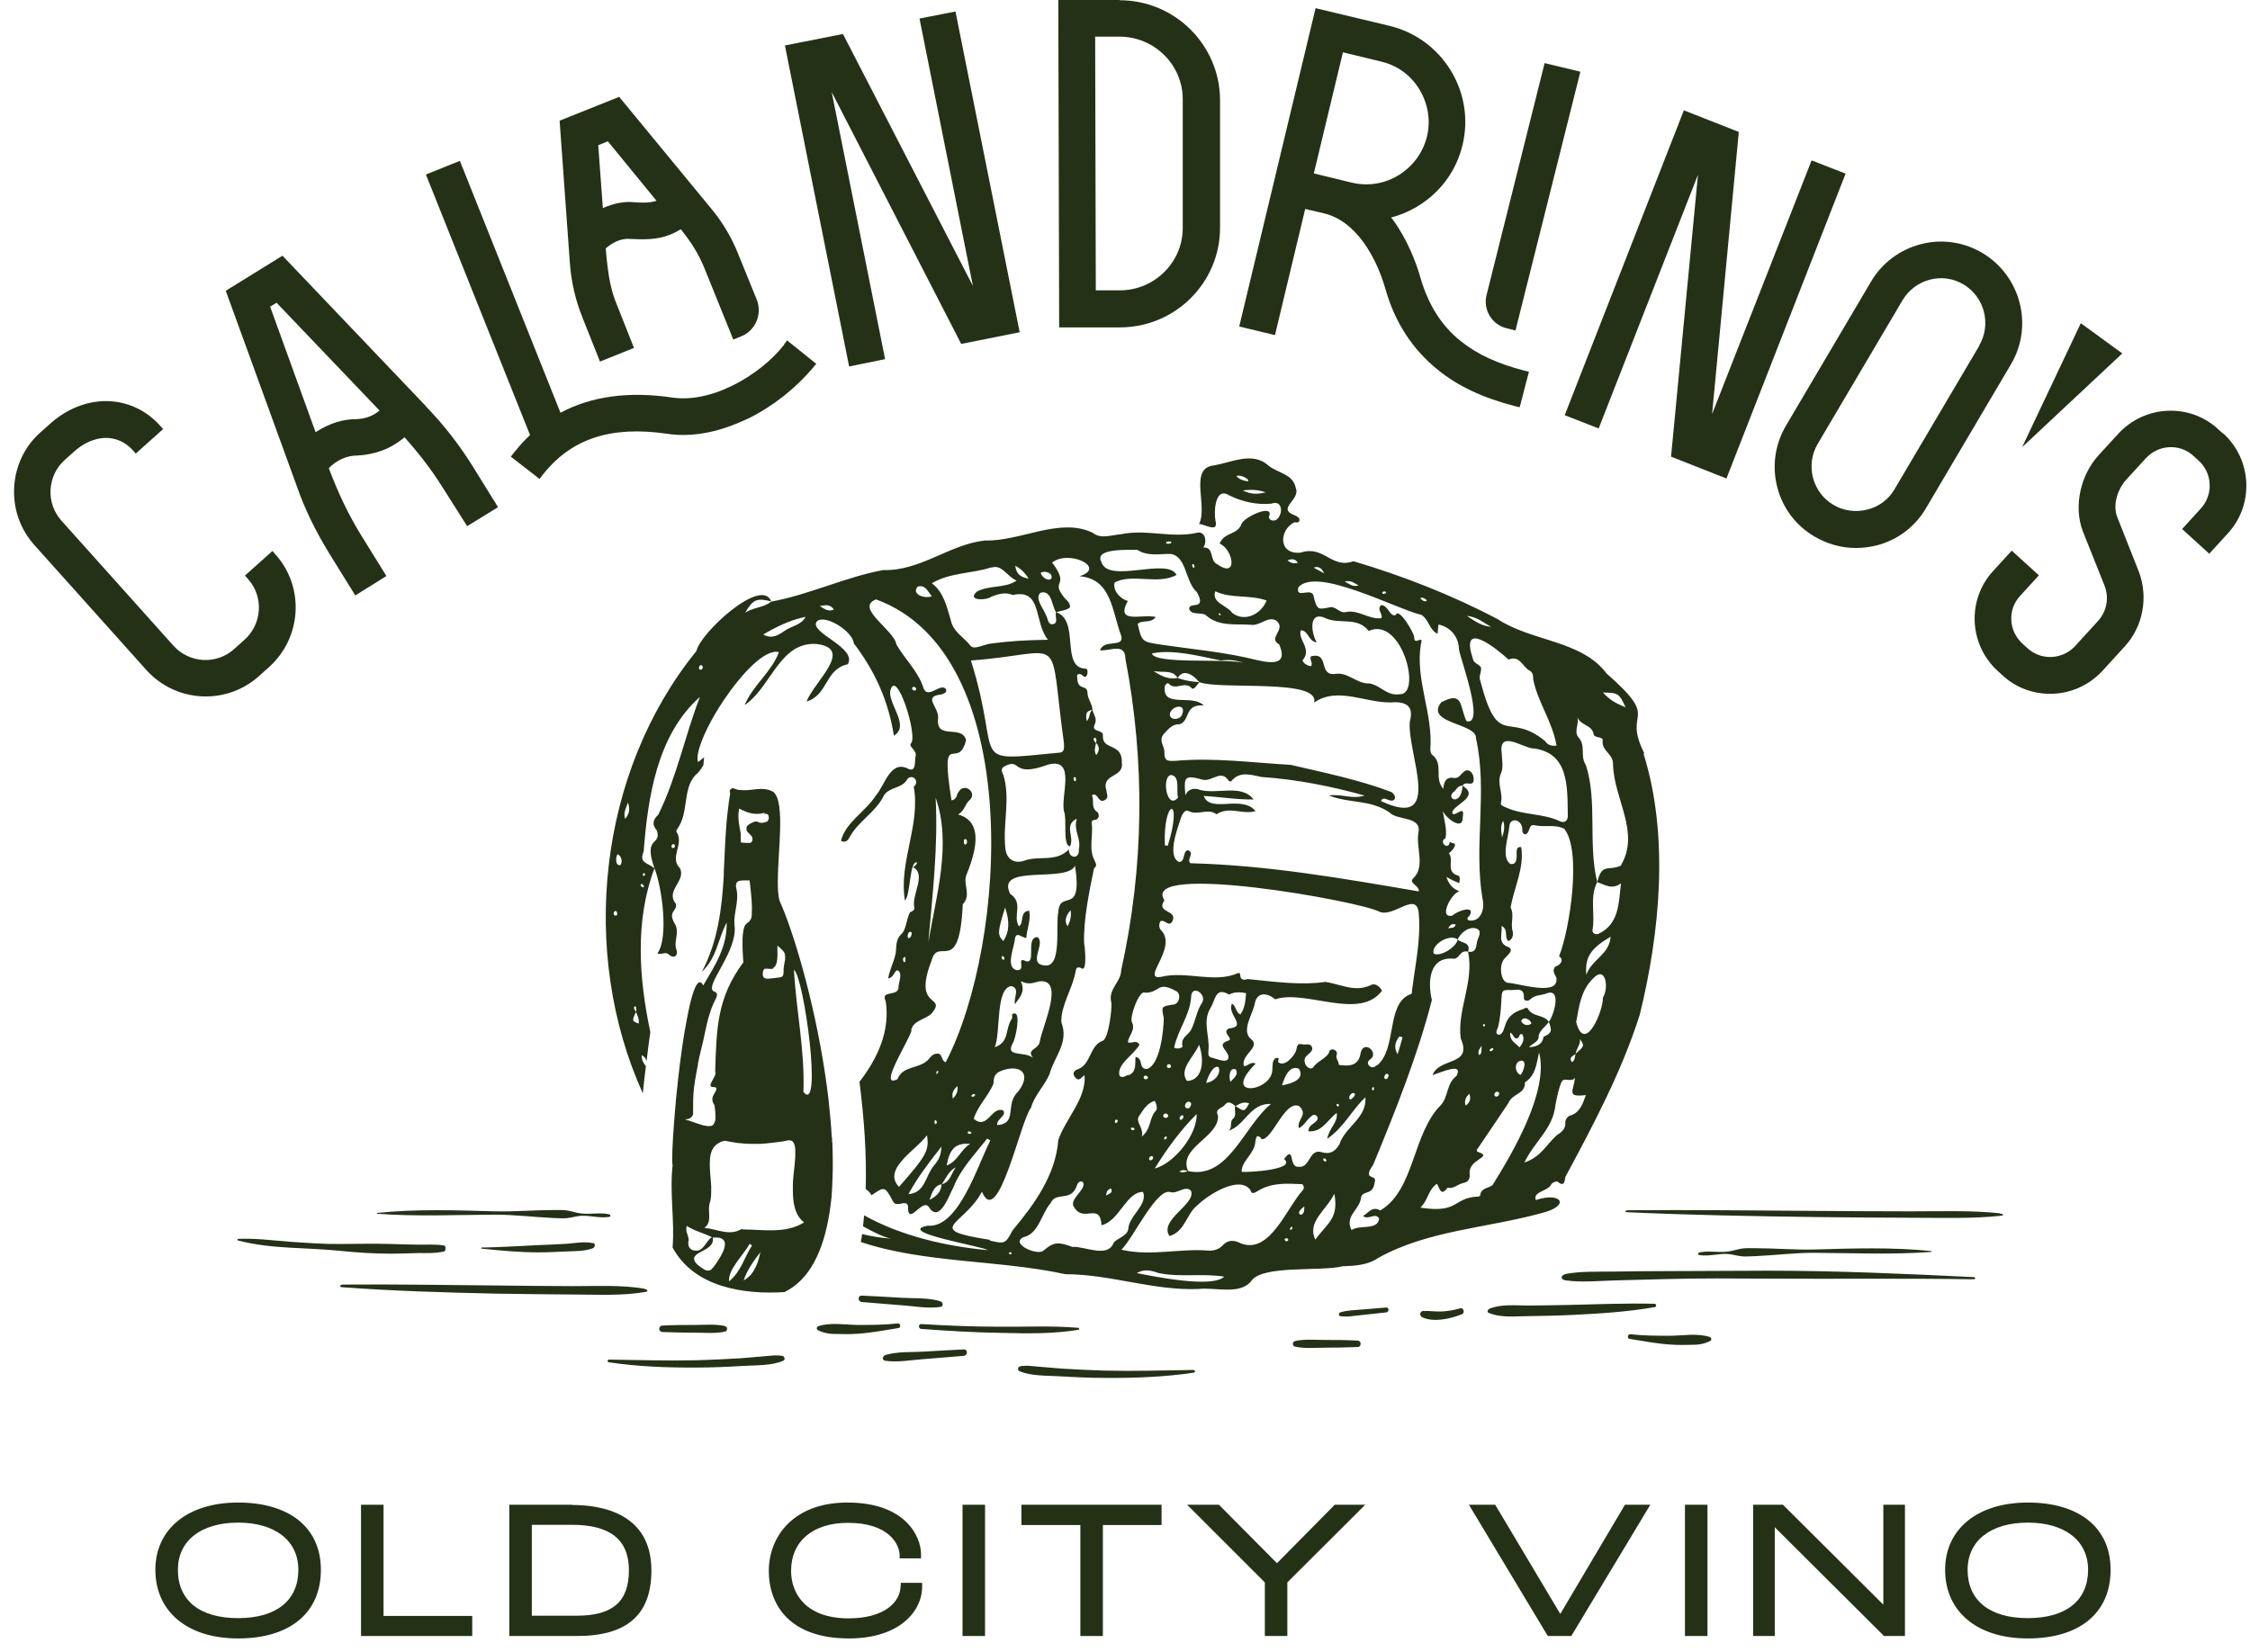 <svg xmlns="http://www.w3.org/2000/svg" width="113" height="83" viewBox="0 0 113 83" fill="none"><path d="M11.959 75.479C9.432 75.479 7.803 76.809 7.803 78.859C7.803 80.909 9.355 82.306 11.959 82.306C14.563 82.306 16.115 81.02 16.115 78.859C16.115 76.698 14.486 75.479 11.959 75.479ZM11.959 81.286C10.031 81.286 8.934 80.4 8.934 78.859C8.934 77.396 10.097 76.488 11.959 76.488C13.821 76.488 14.984 77.396 14.984 78.859C14.984 80.4 13.876 81.286 11.959 81.286Z" fill="#243116"></path><path d="M19.262 75.59H18.131V82.183H23.717V81.175H19.262V75.59Z" fill="#243116"></path><path d="M28.726 75.59H25.578V82.183H28.992C31.496 82.183 32.715 81.109 32.715 78.892C32.715 76.022 30.222 75.601 28.726 75.601V75.59ZM26.709 76.598H28.726C30.643 76.598 31.585 77.341 31.585 78.881C31.585 80.421 30.809 81.164 28.969 81.164H26.709V76.598Z" fill="#243116"></path><path d="M45.227 79.668C45.227 80.477 44.417 81.297 42.622 81.297C40.483 81.297 39.73 80.067 39.73 78.915C39.73 77.419 40.827 76.499 42.589 76.499C44.639 76.499 45.182 77.574 45.182 78.139V78.283H46.257V78.084C46.257 77.186 45.481 75.479 42.556 75.479C39.83 75.479 38.611 77.208 38.611 78.915C38.611 80.621 39.663 82.306 42.633 82.306C45.16 82.306 46.312 80.954 46.312 79.701V79.513H45.238V79.668H45.227Z" fill="#243116"></path><path d="M49.471 75.59H48.34V82.183H49.471V75.59Z" fill="#243116"></path><path d="M51.299 76.609H54.258V82.183H55.389V76.609H58.336V75.59H51.299V76.609Z" fill="#243116"></path><path d="M64.132 78.526L61.218 75.59H59.622L63.523 79.491V82.183H64.653V79.491L68.565 75.59H67.035L64.132 78.526Z" fill="#243116"></path><path d="M78.361 81.075L75.092 75.59H73.773L77.707 82.139L77.74 82.183H78.915L82.882 75.59H81.608L78.361 81.075Z" fill="#243116"></path><path d="M85.753 75.59H84.622V82.183H85.753V75.59Z" fill="#243116"></path><path d="M94.585 80.61L89.543 75.59H88.046V82.183H89.133V76.72L94.618 82.183H95.671V75.59H94.585V80.61Z" fill="#243116"></path><path d="M101.843 75.479C99.317 75.479 97.688 76.809 97.688 78.859C97.688 80.909 99.239 82.306 101.843 82.306C104.448 82.306 105.999 81.02 105.999 78.859C105.999 76.698 104.37 75.479 101.843 75.479ZM104.869 78.859C104.869 80.4 103.761 81.286 101.843 81.286C99.926 81.286 98.818 80.4 98.818 78.859C98.818 77.396 99.982 76.488 101.843 76.488C103.705 76.488 104.869 77.396 104.869 78.859Z" fill="#243116"></path><path d="M82.583 37.845C81.431 35.584 83.503 36.305 80.688 33.834C79.436 32.16 76.92 32.227 75.225 31.108C72.92 29.889 70.471 28.936 67.977 28.193C66.847 28.592 66.515 27.373 65.318 27.761C64.176 27.872 64.243 26.619 64.996 26.243C65.096 26.22 65.251 26.298 65.262 26.132C65.273 25.999 65.152 25.954 65.052 25.899C64.055 25.533 65.34 25.134 65.074 24.503C64.93 23.805 64.188 23.771 63.711 23.395C62.891 22.641 61.816 23.262 60.863 23.395C59.744 23.616 60.663 25.456 60.22 26.32C60.531 26.342 61.218 26.797 61.04 26.143C60.963 25.7 61.018 24.436 61.727 24.88C62.403 25.212 63.102 25.367 63.855 25.301C64.387 25.09 64.465 25.777 64.143 26.076C64.01 26.232 63.633 26.132 63.755 25.888C63.91 25.301 62.425 26.01 62.348 26.331C62.137 26.885 61.495 26.719 61.251 27.306C61.938 27.595 62.193 29.091 61.14 28.348C60.719 28.171 61.007 27.473 60.431 27.506C60.652 27.196 60.508 26.664 60.12 26.763C58.846 27.052 57.583 26.564 56.275 26.841C55.821 26.874 55.278 27.096 54.879 26.763C53.217 25.965 51.255 27.207 49.46 27.151C47.675 27.351 46.224 28.692 44.362 28.636C42.511 28.969 40.594 29.889 38.733 30.221C38.345 30.531 37.835 30.509 37.425 30.775C37.824 30.099 38.012 30.033 38.733 30.21C38.245 28.947 35.153 31.817 34.976 32.703C30.033 38.798 29.08 47.852 32.283 54.922C32.327 54.479 32.383 54.014 32.438 53.559C32.327 53.415 32.216 53.271 32.227 53.005C32.394 53.094 32.449 53.194 32.471 53.315C32.527 52.817 32.593 52.318 32.66 51.842C32.084 49.127 31.884 46.223 32.87 43.619C33.236 44.517 33.602 47.11 33.014 47.896C33.214 47.974 33.369 47.819 33.535 47.907C33.557 47.919 33.58 47.941 33.591 47.952C33.823 48.162 34.045 48.041 33.99 47.763C33.923 47.619 33.923 47.475 33.934 47.331C33.945 47.187 33.978 47.043 33.99 46.91C33.99 46.866 33.99 46.822 33.99 46.777C33.99 46.644 33.967 46.511 33.879 46.389C33.524 45.758 34.023 45.791 33.945 45.403C33.391 44.738 34.477 44.251 34.145 43.608C33.602 43.076 34.377 42.4 33.978 41.79C33.945 41.724 34.012 41.668 34.034 41.613C34.599 40.804 34.278 39.663 34.909 38.953C35.087 38.809 35.22 38.632 35.33 38.422C35.33 38.3 35.353 38.178 35.364 38.045C35.253 38.111 35.164 38.222 35.053 38.277C34.954 37.967 35.164 37.324 35.53 36.571C35.752 36.127 36.029 35.651 36.339 35.186C37.259 33.822 38.422 32.581 39.12 32.759C38.755 33.734 37.89 34.365 37.458 35.285C37.436 35.319 37.425 35.363 37.403 35.407C37.48 35.374 37.536 35.319 37.602 35.263C38.777 34.299 39.242 32.238 41.004 32.349C42.921 32.581 40.894 34.233 40.506 35.241C41.614 34.898 41.414 33.623 42.578 33.368C43.066 32.526 40.627 31.784 41.015 31.229C41.381 30.808 42.833 31.706 42.877 32.315C43.941 33.712 44.617 35.197 44.894 36.959C45.703 36.46 44.639 35.429 44.706 34.731C44.994 33.413 46.146 37.069 45.736 37.358C45.648 37.535 46.069 37.701 45.98 38C45.925 38.255 46.035 38.843 45.57 38.599C44.706 38.189 44.429 39.474 43.985 39.962C43.487 40.76 42.478 41.292 42.234 42.234C42.434 42.355 42.578 42.222 42.644 42.101C43.077 41.258 43.985 40.815 44.395 39.951C44.695 39.508 45.315 39.629 45.581 39.12C45.88 38.854 46.191 39.286 45.891 39.519C46.235 41.469 45.127 43.297 45.448 45.237C45.736 44.971 45.67 43.231 46.047 43.32C46.069 43.419 45.936 43.508 45.858 43.563C46.556 43.94 45.747 44.971 45.925 45.614C45.925 45.724 45.814 45.791 45.703 45.824C45.515 46.179 45.515 46.688 45.282 46.91C44.927 47.243 45.049 47.619 44.972 47.941C44.883 48.34 44.683 48.705 44.606 49.149C44.894 49.104 44.883 48.816 45.06 48.739C45.348 48.838 45.149 49.304 45.127 49.548C45.171 50.113 44.185 49.692 44.484 50.301C44.706 51.775 44.096 53.138 43.165 54.346C43.398 56.175 43.531 58.014 43.476 59.732C43.575 59.787 43.675 59.887 43.775 60.042C44.429 59.588 44.44 59.588 44.85 60.352C45.038 60.74 45.67 60.086 45.603 60.773C45.703 61.505 46.379 60.086 46.689 60.696C47.21 61.416 47.687 59.987 47.875 59.665C48.23 58.734 48.972 57.97 49.582 57.194C49.637 57.227 49.681 57.261 49.737 57.294C49.105 58.502 48.152 61.715 46.59 61.571C44.938 61.893 49.338 62.602 49.615 62.801C47.543 62.613 45.249 62.092 43.398 61.05C43.376 61.239 43.365 61.427 43.343 61.605C43.908 61.915 44.406 62.159 44.75 62.225C44.251 62.181 43.775 62.114 43.298 61.992C43.276 62.126 43.265 62.258 43.232 62.391C46.434 63.466 50.246 63.289 53.505 64.009C55.765 64.009 57.915 64.841 60.187 64.752C61.007 64.652 62.292 65.073 62.847 64.342C63.412 63.533 66.326 63.888 67.434 63.61C68.044 63.588 68.698 63.555 69.219 63.189C71.712 61.804 74.671 61.693 77.375 60.951C78.926 60.585 78.416 59.843 77.131 60.286C76.976 59.831 77.752 59.865 77.918 59.477C77.973 59.399 78.173 59.322 78.217 59.355C78.583 59.654 78.572 59.333 78.616 59.122C80.023 56.507 81.442 53.836 82.351 50.977C83.37 46.844 83.835 41.979 82.539 37.856L82.583 37.845ZM62.647 24.181C62.459 24.137 62.259 24.104 62.093 23.915C62.292 23.805 62.847 24.115 62.647 24.181ZM62.414 24.636C62.891 24.58 63.234 24.613 63.567 24.735C63.223 24.813 62.88 24.868 62.414 24.636ZM31.939 50.822C31.673 50.512 32.05 50.423 31.939 50.822V50.822ZM30.876 45.99C30.743 45.924 30.864 45.669 30.975 45.802C31.009 45.891 31.02 46.024 30.876 45.99ZM31.164 43.453C30.909 43.53 30.898 43.065 31.02 42.91C31.197 42.998 31.286 43.264 31.164 43.453ZM31.396 41.136C31.297 40.815 31.43 40.627 31.54 40.316C31.651 40.671 31.607 40.882 31.396 41.136ZM32.072 51.42C31.74 51.288 31.729 51.288 31.939 50.833C32.017 51.022 32.117 51.199 32.072 51.42ZM32.25 44.406C32.25 44.406 32.305 44.461 32.338 44.494C32.338 44.727 32.039 44.395 32.25 44.406ZM32.327 44.018C32.217 43.929 32.361 43.774 32.405 43.929C32.383 43.962 32.349 43.984 32.327 44.018ZM33.89 42.544C33.812 42.666 33.679 42.577 33.735 42.466C33.801 42.333 33.934 42.433 33.89 42.544ZM33.081 40.904C32.804 41.159 32.715 41.403 32.992 41.724C33.236 42.511 32.283 41.968 32.87 43.619C32.482 43.309 32.084 43.364 32.327 42.766C32.538 40.062 32.992 36.925 35.153 35.008C34.4 36.948 33.989 39.042 33.07 40.904H33.081ZM35.142 33.634C35.065 33.579 35.109 33.413 35.22 33.413C35.364 33.457 35.275 33.701 35.142 33.634ZM39.431 31.673C39.109 31.894 38.766 32.127 38.334 31.872C39.01 31.473 39.697 31.141 40.461 30.986C40.229 31.407 39.774 31.44 39.431 31.673ZM41.17 30.443C41.492 30.387 41.691 30.354 41.88 30.62C41.603 30.731 41.448 30.62 41.17 30.443ZM81.641 35.529C81.109 35.319 80.843 35.152 80.5 34.787C81.276 34.809 81.309 34.82 81.641 35.529ZM79.137 52.928C79.159 52.673 79.392 52.473 79.347 52.196C79.58 52.54 79.58 52.54 79.137 52.928V52.939C79.081 53.072 79.115 53.249 78.948 53.36C78.76 53.094 79.015 53.05 79.137 52.939V52.928ZM78.295 48.029C78.505 48.173 78.439 48.351 78.295 48.462C78.284 48.462 78.272 48.484 78.261 48.484C78.217 48.517 78.162 48.539 78.117 48.55C77.94 48.75 78.062 48.916 78.162 49.104C78.339 50.091 76.278 49.392 75.724 49.37C75.369 49.315 75.269 48.517 75.535 48.185C75.646 48.029 76.067 47.752 75.779 47.586C75.192 47.387 75.458 46.943 75.413 46.511C75.779 46.711 75.524 47.065 75.757 47.276C76.001 47.176 76.001 46.91 75.967 46.766C75.846 46.378 76.067 45.979 75.868 45.591C76.023 44.616 76.566 43.619 76.4 42.555C76.189 42.522 76.178 42.666 76.167 42.799C76.167 43.043 76.222 43.464 75.846 43.397C75.38 43.054 75.757 42.067 75.801 41.524C75.823 41.092 76.3 41.125 76.422 41.491C76.499 41.624 76.377 41.824 76.577 41.912C76.876 41.89 76.721 41.38 77.076 41.458C77.563 41.569 78.095 41.391 78.561 41.635C79.447 42.732 78.838 46.688 78.306 48.018L78.295 48.029ZM77.785 51.332C77.962 51.797 77.929 51.897 77.519 52.085C77.482 52.41 77.238 52.584 76.787 52.606C76.976 52.396 77.308 52.34 77.275 52.019C77.353 51.72 77.63 51.576 77.785 51.332C77.541 50.955 76.965 51.099 76.732 50.667C76.688 50.589 76.577 50.645 76.499 50.689C75.325 51.044 75.735 51.864 75.28 51.986C75.037 51.919 75.203 51.731 75.236 51.587C75.347 51.143 75.38 50.689 75.402 50.235C75.424 49.758 75.436 49.714 75.89 49.736C76.167 49.736 76.566 49.581 76.533 50.146C76.533 50.29 76.743 50.312 76.854 50.201C77.087 49.969 77.408 50.013 77.674 49.902C78.45 49.614 78.04 51.01 77.785 51.332ZM76.444 53.282C76.699 53.338 76.488 53.858 76.366 54.002C76.034 53.858 76.045 53.271 76.444 53.282ZM75.846 51.875C76.012 51.941 76.001 52.163 76.167 52.163C76.333 52.163 76.267 51.897 76.455 51.952C76.577 52.196 76.488 52.396 76.311 52.617C76.134 52.396 75.812 52.307 75.846 51.875ZM76.4 51.298C76.477 51.033 76.854 51.188 76.909 51.409C76.776 51.553 76.488 51.509 76.4 51.298ZM75.269 55.011C75.192 55.155 74.981 55.077 75.07 54.922C75.136 54.767 75.369 54.856 75.269 55.011ZM75.491 41.236C75.569 41.469 75.569 41.691 75.436 42.067C75.38 41.679 75.358 41.458 75.491 41.236ZM78.35 41.258C77.497 40.848 76.51 40.959 75.657 40.571C75.524 40.516 75.347 40.461 75.38 40.328C75.502 39.829 75.158 39.352 75.38 38.854C75.513 38.543 75.436 38.222 75.424 37.901C75.236 36.66 76.344 37.491 76.976 37.601C76.976 37.601 76.976 37.601 76.976 37.59C78.804 37.801 78.716 39.519 78.738 40.948C78.76 41.236 78.561 41.358 78.35 41.258ZM75.757 33.136C76.333 32.892 76.466 33.512 76.821 33.69C76.976 33.767 77.009 33.956 76.998 34.111C77.22 35.263 77.962 36.227 78.173 37.457C77.851 37.491 77.696 37.38 77.596 37.225C75.724 35.695 75.258 37.679 74.35 34.221C74.25 33.989 74.394 33.778 74.383 33.579C74.383 33.39 74.006 33.346 73.973 33.091C73.297 31.085 75.136 32.559 75.768 33.136H75.757ZM74.992 52.728C74.992 52.728 74.937 52.783 74.892 52.806C74.649 52.806 75.025 52.517 74.992 52.728ZM74.493 51.542C74.449 51.487 74.516 51.409 74.571 51.465C74.615 51.52 74.538 51.598 74.493 51.542ZM74.892 31.484C74.471 31.462 74.128 31.252 73.674 30.941C74.25 30.997 74.538 31.329 74.892 31.484ZM71.657 30.177C71.535 30.254 71.446 30.154 71.368 30.099C71.247 29.944 71.645 30.055 71.657 30.177ZM69.54 29.711C69.684 29.733 69.584 29.833 69.484 29.833C69.352 29.811 69.44 29.7 69.54 29.711ZM68.232 29.401C67.977 29.501 67.811 29.368 67.534 29.212C67.889 29.135 68.022 29.312 68.232 29.401ZM66.504 28.802C66.326 28.703 66.149 28.614 65.972 28.514C66.26 28.415 66.393 28.581 66.504 28.802ZM71.424 30.919C71.756 31.13 71.79 31.651 72.2 31.839C72.211 31.684 72.222 31.529 72.244 31.373C72.842 31.495 73.263 31.983 73.275 32.637C73.341 33.08 74.604 36.482 73.651 36.227C73.297 35.496 73.507 34.676 72.377 35.285C71.546 36.36 74.183 36.316 74.128 37.092C74.726 39.773 73.995 42.489 74.46 45.17C74.582 45.669 74.361 46.345 73.751 46.234C73.64 46.123 73.729 46.068 73.795 46.013C74.15 45.425 73.153 45.769 72.953 45.99C72.211 46.179 72.887 44.86 73.297 44.771C72.953 44.65 72.754 44.406 72.643 44.051C72.853 44.173 73.064 44.284 73.286 44.361C73.308 44.228 73.352 44.018 73.23 43.984C72.576 43.807 73.042 43.187 72.765 42.865C72.92 42.732 73.064 42.61 73.075 42.389C72.986 42.367 72.898 42.333 72.809 42.3C72.754 42.743 72.222 42.3 72.599 42.101C72.687 41.646 72.521 41.214 72.466 40.738C72.588 41.081 73.496 41.79 73.463 41.037C73.574 40.405 73.13 41.004 72.953 40.882C72.776 40.483 74.427 40.062 73.452 39.474C73.396 40.494 72.632 40.161 72.975 39.807C73.142 39.707 73.197 39.441 73.452 39.474C73.585 39.197 73.939 39.53 74.006 39.23C74.028 39.042 73.984 38.854 73.818 38.732C73.463 38.543 73.374 39.164 73.009 39.075C72.665 39.02 72.51 39.219 72.488 39.629C71.989 39.075 72.543 38.388 71.912 37.901C71.856 37.845 71.834 37.723 71.834 37.646C71.978 35.85 71.069 34.155 71.357 32.371C71.524 31.817 71.014 32.482 71.025 32.016C71.025 31.795 70.249 30.498 70.105 30.886C69.817 31.041 69.717 30.387 69.363 30.398C69.13 30.62 69.451 30.819 69.385 31.052C68.775 31.141 68.232 30.62 67.612 30.742C67.257 30.841 67.091 30.398 66.725 30.52C66.171 30.631 66.149 30.598 65.983 30.01C65.938 29.412 65.041 30.154 65.207 29.501C66.127 28.448 70.094 30.587 71.413 30.897L71.424 30.919ZM73.108 46.445C73.053 46.644 72.876 46.6 72.731 46.633C72.82 46.467 72.931 46.378 73.108 46.445ZM71.269 44.782C67.457 44.129 63.667 43.464 59.788 43.364C59.566 43.176 60.021 42.865 59.666 42.71C59.378 42.743 59.544 43.331 59.201 43.297C58.602 42.976 59.145 41.613 59.312 41.07C59.378 40.893 59.522 40.649 59.677 40.738C60.176 40.992 60.652 40.571 61.096 40.904C61.328 40.76 61.539 40.715 61.761 40.715C62.171 40.715 62.581 40.871 63.057 40.749C62.37 39.895 60.796 40.882 60.453 39.984C61.273 40.028 62.082 40.172 62.957 40.161C62.326 39.33 61.04 39.973 60.143 39.641C59.899 39.596 59.644 39.663 59.533 39.951C59.456 39.042 59.467 38.909 60.386 39.164C60.863 39.297 61.328 38.61 61.716 39.23C61.727 39.253 61.816 39.264 61.827 39.253C62.259 38.699 62.88 38.942 63.356 39.031C65.129 39.153 66.803 39.485 68.531 39.962C67.9 40.172 67.401 39.862 66.736 39.962C67.856 40.383 68.786 40.15 69.773 40.804C70.16 41.225 71.346 40.992 71.247 41.768C71.08 42.533 71.601 43.508 70.992 44.106C70.704 44.372 71.269 44.45 71.258 44.771L71.269 44.782ZM69.119 53.515C68.942 53.781 68.52 53.459 68.786 53.238C69.296 52.928 68.543 52.218 68.343 52.85C68.254 53.559 67.767 53.57 67.235 53.493C65.706 53.216 66.238 55.498 67.235 53.493C67.235 53.482 67.235 53.471 67.235 53.459C67.235 53.293 67.058 53.16 67.135 52.983C67.213 52.717 66.769 52.595 66.747 52.883C66.559 53.205 66.16 53.304 65.949 53.615C65.839 53.77 65.55 53.593 65.528 53.349C65.429 52.983 65.983 52.928 65.894 52.606C65.794 52.373 65.573 52.507 65.418 52.462C65.107 52.385 65.152 52.595 65.096 52.772C64.996 53.072 64.498 53.615 64.199 53.36C64.154 53.282 64.32 53.094 64.088 53.149C63.866 53.249 63.922 53.57 63.899 53.759C63.844 54.856 61.306 55.188 63.057 53.437C62.813 53.293 62.669 53.581 62.47 53.548C62.304 52.972 63.367 52.595 62.813 52.185C62.315 51.742 62.957 50.9 63.035 50.334C63.179 49.803 63.689 49.891 64.043 50.201C65.54 49.681 68.277 51.288 69.407 49.769C69.318 49.581 69.086 49.381 68.875 49.47C68.066 49.88 67.335 49.437 66.57 49.326C65.307 49.503 63.977 49.315 62.669 49.182C62.082 49.348 62.437 48.761 62.148 48.894C60.974 49.404 59.578 48.761 58.314 49.071C57.261 49.248 59.167 47.608 58.314 46.733C58.214 46.633 58.181 46.445 58.281 46.279C58.48 46.157 58.702 46.6 58.879 46.279C59.167 45.691 58.026 45.88 58.48 45.226C57.217 43.286 68.321 45.27 69.285 45.802C70.005 46.112 71.202 44.672 71.258 45.957C71.357 47.209 71.08 48.45 70.925 49.681C70.892 49.78 70.958 49.947 70.803 49.958C69.595 50.456 70.183 52.706 69.141 53.537L69.119 53.515ZM70.438 52.108C70.36 52.396 70.282 52.673 70.194 52.961C69.972 52.606 70.083 52.318 70.282 52.063C70.338 52.074 70.382 52.096 70.438 52.108ZM69.717 54.102C69.673 54.279 69.451 54.213 69.54 54.047C69.584 53.87 69.806 53.936 69.717 54.102ZM69.008 54.712C68.942 54.9 68.831 54.623 68.986 54.601C68.986 54.634 69.008 54.678 69.008 54.712ZM67.833 55.233C67.656 55.188 67.833 54.867 68 54.911C68.155 54.989 67.9 55.188 67.833 55.233ZM67.157 55.565C67.091 55.521 67.135 55.421 67.213 55.465C67.279 55.521 67.235 55.62 67.157 55.565ZM64.387 54.523C64.531 54.025 64.797 53.493 65.24 53.692C65.551 54.224 64.864 54.435 64.387 54.523ZM57.339 57.105C57.472 56.651 56.995 56.363 57.206 56.064C57.405 55.787 57.572 55.432 57.993 55.299C58.103 55.487 58.126 55.72 58.059 55.787C57.705 56.13 57.838 56.718 57.328 57.105H57.339ZM57.793 58.291C57.627 58.291 57.727 58.036 57.871 58.081C57.971 58.169 57.882 58.258 57.793 58.291ZM56.663 53.991C56.519 54.047 56.375 54.18 56.231 54.047C56.042 53.482 56.973 52.972 57.228 52.473C57.062 52.207 56.829 52.44 56.652 52.362C56.652 52.03 57.051 51.775 56.851 51.354C56.707 51.121 57.217 49.703 57.505 49.869C58.292 49.869 58.093 49.271 59.034 49.769C59.345 49.88 59.256 50.456 58.901 50.467C58.314 50.556 58.325 50.567 58.447 51.132C58.447 51.742 58.259 53.548 57.583 53.703C57.151 53.67 57.45 53.171 57.029 53.094C56.995 53.448 57.095 53.836 56.685 54.014L56.663 53.991ZM56.796 56.651C56.796 56.651 56.885 56.651 56.929 56.651C57.095 56.773 56.774 56.85 56.796 56.651ZM57.849 32.825C58.901 32.603 60.22 32.958 61.317 33.18C61.683 33.124 62.038 33.158 62.47 33.302C61.617 33.058 57.993 33.39 57.849 32.825ZM59.611 54.302C59.19 53.714 59.954 53.105 60.22 52.484C60.519 53.327 60.375 54.279 59.611 54.302ZM59.799 55.543C59.744 55.776 59.411 55.687 59.544 55.454C59.611 55.266 59.91 55.332 59.799 55.543ZM59.821 51.731C59.688 51.997 59.278 52.119 59.389 52.551C59.411 52.628 59.145 52.728 58.968 52.628C59.145 51.742 59.766 50.999 59.821 50.08C59.843 49.437 60.597 49.913 60.386 50.346C60.098 50.767 60.043 51.288 59.821 51.731ZM59.267 56.252C59.201 56.152 59.289 56.042 59.367 56.019C59.522 56.042 59.389 56.285 59.267 56.252ZM58.425 56.019C58.469 55.875 58.713 55.931 58.658 56.097C58.613 56.208 58.37 56.152 58.425 56.019ZM58.591 57.205C58.591 57.205 58.514 57.227 58.48 57.249C58.447 57.15 58.48 57.094 58.591 57.083C58.591 57.117 58.591 57.161 58.591 57.205ZM58.613 53.515C58.669 53.404 58.846 53.471 58.802 53.604C58.724 53.703 58.569 53.648 58.613 53.515ZM57.616 54.191C57.516 54.269 57.383 54.158 57.461 54.058C57.538 53.98 57.738 54.102 57.616 54.191ZM60.098 55.964C60.132 56.995 58.979 58.435 57.993 58.701C58.602 57.715 59.278 56.784 60.098 55.964ZM59.666 58.823C59.156 57.648 61.218 57.139 61.173 56.053C60.985 55.676 61.395 55.676 61.517 55.498C61.672 55.277 61.871 55.421 62.038 55.554C61.971 55.764 62.126 56.031 61.927 56.197C61.727 56.374 61.927 56.64 61.694 56.806C62.536 56.54 62.769 55.41 63.833 55.454C62.47 56.562 61.683 59.288 59.655 58.823C59.544 58.867 59.422 58.934 59.234 58.856C59.389 58.734 59.522 58.79 59.655 58.823H59.666ZM61.738 49.958C61.894 49.88 62.038 49.847 62.215 49.847C62.326 49.847 62.448 49.869 62.581 49.891C62.547 50.257 62.536 50.623 62.292 50.966C62.038 50.833 62.082 50.523 61.871 50.423C61.605 50.955 62.68 51.576 61.716 51.664C61.328 51.875 61.982 52.174 61.694 52.274C61.085 52.473 61.617 52.717 61.694 53.06C61.738 53.504 61.051 53.16 60.807 53.116C60.63 53.05 60.697 52.85 60.697 52.695C60.741 52.008 60.398 51.332 60.774 50.667C61.062 50.224 61.018 49.57 61.705 49.947L61.738 49.958ZM62.736 55.432C62.492 55.853 62.492 55.853 62.06 55.565C62.27 55.432 62.481 55.321 62.736 55.432ZM61.794 54.346C61.694 54.058 61.761 53.593 62.071 53.725C62.204 53.991 61.993 54.124 61.794 54.346ZM61.195 53.604C61.35 53.914 61.018 54.335 60.575 54.401C60.652 54.113 60.918 53.493 61.195 53.604ZM58.647 42.489C58.647 42.489 58.547 42.466 58.502 42.466C58.403 40.106 59.444 39.94 58.647 42.489ZM58.824 38.931C59.289 39.009 59.057 39.74 59.167 40.062C58.591 40.749 58.314 38.965 58.824 38.931ZM59.511 39.962C59.688 40.582 60.298 40.062 59.511 39.962V39.962ZM65.872 33.446C65.728 33.523 65.362 33.246 65.429 33.158C65.905 32.581 65.163 32.138 65.329 31.662C65.717 31.662 65.695 32.216 66.127 32.271C65.872 31.839 65.695 30.753 66.47 31.008C67.235 31.418 68.133 30.93 68.742 31.695C70.393 30.941 71.435 34.908 70.294 34.875C69.662 34.975 69.341 34.432 68.786 34.332C68.133 34.365 67.689 33.734 67.046 33.856C66.182 33.944 66.792 32.736 65.839 32.969C65.75 33.124 65.938 33.279 65.861 33.424L65.872 33.446ZM65.185 28.27C64.985 28.315 64.841 28.304 64.664 28.149C64.897 28.06 65.041 28.071 65.185 28.27ZM65.994 35.296C67.224 34.432 68.709 35.407 70.072 35.274C70.759 35.285 70.981 35.596 70.803 36.249C70.659 37.845 72.565 41.746 69.352 40.239C69.451 40.028 69.595 40.15 69.706 40.172C70.094 40.35 70.183 39.984 69.872 39.785C68.277 39.175 66.481 38.809 64.819 38.422C62.88 38.311 60.952 38.045 59.012 38.222C58.724 38.222 58.458 38.288 58.48 37.779C58.491 37.491 58.159 37.191 58.458 36.859C58.68 36.626 58.879 36.36 59.245 36.382C59.788 36.205 59.467 35.352 60.453 35.441C59.877 34.831 58.347 35.618 58.502 34.465C58.536 34.365 58.647 34.277 58.702 34.343C59.023 34.72 59.511 34.177 59.855 34.576C59.943 34.676 60.132 34.41 60.231 34.266C59.855 34.244 59.489 34.188 59.145 34.055C58.746 34.133 58.403 34.022 57.937 33.712C58.458 33.8 58.868 33.634 59.145 34.055C59.256 33.878 59.389 33.811 59.522 33.811C59.777 33.811 60.054 34.055 60.231 34.266C61.284 34.676 66.326 34.066 65.994 35.296ZM58.757 35.828C58.879 35.441 59.577 35.33 59.378 35.862C59.312 36.183 58.691 36.227 58.757 35.828ZM61.029 29.7C61.827 30.088 62.736 29.855 63.611 30.166C63.345 30.853 62.503 31.274 61.882 30.786C61.617 30.398 60.819 30.287 61.04 29.689L61.029 29.7ZM61.273 30.919L61.195 30.841C61.195 30.841 61.218 30.808 61.24 30.797C61.273 30.841 61.35 30.875 61.273 30.919ZM59.965 28.37C59.965 28.37 59.987 28.448 59.998 28.481C59.877 28.647 59.81 28.215 59.965 28.37ZM58.791 27.207C58.935 27.284 58.669 27.329 58.613 27.317C58.447 27.207 58.713 27.184 58.791 27.207ZM57.128 27.628C57.66 27.96 58.237 27.816 58.791 27.827C59.6 27.938 59.522 29.235 60.109 29.744C60.619 30.675 59.755 30.221 59.721 30.564C59.788 30.919 60.32 30.753 60.541 30.886C61.206 31.495 62.026 31.329 62.802 31.384C63.268 31.473 63.689 30.908 64.11 31.185C64.62 31.628 63.645 32.038 64.243 32.371C64.675 33.368 63.966 33.346 63.168 33.169C61.517 32.748 59.832 32.615 58.159 32.36C57.383 32.238 57.328 32.216 57.139 31.34C57.383 31.119 57.782 31.34 58.048 30.997C57.372 30.819 55.987 31.384 56.641 30.188C56.264 30.088 55.876 29.667 55.976 29.268C56.829 28.78 58.159 29.401 59.09 28.88C58.624 27.971 55.654 29.357 55.311 28.226C54.934 27.517 56.707 27.639 57.117 27.617L57.128 27.628ZM52.795 29.068C52.629 29.224 52.33 28.991 52.263 28.78C52.496 28.625 52.917 28.814 52.795 29.068ZM51.665 29.068C51.244 28.991 51.044 28.847 50.989 28.415C51.288 28.592 51.466 28.758 51.665 29.068ZM49.792 28.514C50.324 28.337 50.546 28.936 51.056 29.168C50.457 29.567 49.715 29.379 49.072 29.711C48.518 30.188 49.537 30.177 49.803 29.966C50.158 29.833 50.501 29.733 50.867 29.889C52.363 29.556 51.909 31.252 52.629 32.138C51.532 32.16 50.779 32.194 49.781 32.327C49.426 32.36 48.917 32.67 48.739 32.437C48.418 32.016 47.875 31.75 47.753 31.163C47.554 30.498 47.398 29.744 46.8 29.301C47.698 28.758 48.784 28.825 49.781 28.503L49.792 28.514ZM53.438 40.76C53.604 41.181 53.349 42.444 53.737 42.522C53.981 42.023 53.405 41.458 54.081 41.125C53.892 41.735 54.314 42.101 54.181 42.666C54.236 43.176 53.66 43.142 53.682 42.666C53.05 43.331 52.197 42.965 51.455 43.231C50.923 43.419 50.535 43.142 50.49 42.599C50.357 41.38 50.756 40.117 50.391 38.931C50.313 38.787 50.246 38.61 50.424 38.51C51.333 38.011 50.734 39.109 52.64 38.41C54.07 38.034 53.25 39.995 53.438 40.771V40.76ZM54.025 39.053C54.025 39.053 54.081 39.264 53.97 39.242C53.892 39.175 53.892 38.987 54.025 39.053ZM53.161 45.78C52.984 46.411 53.383 48.661 52.441 48.495C51.599 48.406 52.529 47.409 52.108 47.076C51.443 47.065 52.142 48.617 51.421 48.24C51.078 48.129 51.554 48.805 51.033 48.728C50.479 48.55 50.956 47.564 50.978 47.121C51.067 46.788 51.31 47.099 51.543 47.121C51.576 46.633 51.787 46.212 51.687 45.747C51.177 45.802 51.455 46.345 51.177 46.533C50.834 46.001 51.432 45.37 50.734 44.904C49.969 43.364 53.582 44.383 53.992 43.486C54.38 46.068 53.25 44.65 53.15 45.791L53.161 45.78ZM53.615 46.533C53.453 46.282 53.505 46.013 53.771 45.724C53.815 46.079 53.737 46.29 53.615 46.533ZM51.876 53.138C51.432 52.783 50.457 53.138 50.867 52.396C51 52.196 51.288 50.844 50.934 50.911C50.756 50.911 50.867 51.088 50.823 51.166C50.457 51.697 50.723 52.34 49.958 52.606C50.269 51.897 49.981 49.614 50.801 49.536C51.255 49.669 50.878 50.135 50.978 50.445C51.166 50.124 51.532 49.869 51.266 49.282C51.687 49.514 51.953 49.337 52.23 49.293C53.505 49.193 52.308 51.642 52.219 52.34C52.142 52.739 51.532 52.695 51.876 53.138ZM50.391 47.276C50.091 46.966 50.091 46.822 50.479 45.591C50.701 46.256 50.712 46.766 50.391 47.276ZM50.368 48.207C50.302 48.173 50.258 48.018 50.38 48.029C50.446 48.085 50.49 48.229 50.368 48.207ZM53.172 37.812C48.485 38.266 50.38 38.322 48.762 33.18C53.649 32.814 52.629 31.562 53.438 37.369C53.438 37.59 53.46 37.812 53.172 37.812ZM46.091 29.467C46.479 29.368 46.567 29.678 46.8 29.955C46.346 30.099 45.77 29.811 46.091 29.467ZM45.869 34.676C45.747 34.598 45.825 34.454 45.958 34.521C46.069 34.598 45.991 34.742 45.869 34.676ZM45.781 46.844C45.803 46.921 45.747 47.154 45.614 47.121C45.526 47.021 45.648 46.7 45.781 46.844ZM45.47 48.074C45.47 48.151 45.504 48.395 45.382 48.318C45.348 48.207 45.304 48.096 45.47 48.074ZM45.758 51.753C45.869 51.254 46.468 51.221 46.789 50.911C47.587 49.947 45.803 50.745 46.789 48.251C47.11 46.988 48.185 49.138 48.352 45.425C48.784 44.982 48.385 44.472 48.518 43.996C48.917 43.009 49.515 41.303 48.119 40.915C48.451 40.727 48.462 40.383 48.706 40.184C49.094 39.807 48.418 39.286 48.141 39.785C48.03 39.906 48.075 40.161 47.786 40.206C47.188 36.416 48.108 38.809 48.518 37.18C48.307 36.371 47.011 37.203 47.11 36.117C47.199 35.529 46.29 34.986 47.277 34.886C47.41 34.842 47.576 34.787 47.509 34.62C47.243 34.266 46.601 35.163 46.379 34.565C46.113 33.712 45.437 33.113 45.016 32.371C44.927 31.662 42.899 30.531 43.996 30.11C51.499 32.847 50.59 47.398 47.498 53.36C47.243 53.282 47.354 52.916 47.077 52.928C46.867 52.928 46.745 53.072 46.634 53.216C46.191 53.714 45.348 53.504 45.071 54.213C44.03 54.745 45.758 52.108 45.781 51.742L45.758 51.753ZM46.989 40.073C47.809 42.389 47.011 45.015 46.623 47.342C46.833 44.926 47.121 42.511 46.989 40.073ZM48.507 42.156C48.617 42.2 48.562 42.511 48.429 42.4C48.396 42.344 48.374 42.112 48.507 42.156ZM47.853 55.188C47.775 54.878 47.919 54.712 48.086 54.557C48.119 54.778 48.063 54.978 47.853 55.188ZM47.033 53.969C47.033 53.914 47.011 53.825 47.066 53.803C47.199 53.781 47.077 53.936 47.033 53.969ZM46.955 56.463C46.922 56.407 46.911 56.241 47.011 56.285C47.066 56.33 47.066 56.496 46.955 56.463ZM45.149 59.621C44.285 58.723 46.035 57.759 46.556 57.028C46.678 57.804 46.512 58.069 45.149 59.621ZM45.625 59.987C46.102 59.111 46.667 58.38 47.288 57.593C47.232 58.069 47.21 58.169 46.911 58.546C46.468 59.056 46.479 59.92 45.625 59.987ZM46.678 60.275C46.833 59.854 46.922 59.566 47.288 59.488C47.266 59.82 47.11 60.064 46.678 60.275ZM47.299 59.488C47.509 59.189 47.642 58.823 48.008 58.635C47.775 58.923 47.742 59.377 47.299 59.488ZM47.543 58.546C47.698 57.693 47.997 57.405 48.728 57.46C48.252 57.737 48.097 58.347 47.543 58.546ZM48.618 56.85C48.673 56.806 48.773 56.85 48.795 56.917C48.728 56.983 48.551 56.983 48.618 56.85ZM48.795 55.022C48.795 55.022 48.85 54.978 48.895 54.956C49.127 54.978 48.773 55.221 48.795 55.022ZM48.906 56.186C49.116 55.543 49.637 55.055 49.892 54.446C49.903 54.169 49.925 53.936 50.258 53.803C51.222 53.426 51.842 53.903 51.144 54.823C50.435 55.476 51.144 56.441 50.08 56.518C50.036 56.208 50.601 56.031 50.368 55.776C49.781 55.576 49.593 56.795 48.895 56.197L48.906 56.186ZM50.745 63.012C50.668 63.023 50.645 62.912 50.734 62.901C50.812 62.901 50.834 63.001 50.745 63.012ZM49.703 62.281C46.324 61.749 48.396 61.583 49.316 59.865C50.125 61.793 51.255 56.274 51.776 55.654C51.953 55.011 52.496 54.501 52.718 53.936C52.95 53.072 53.693 52.385 53.305 51.354C53.261 50.578 53.826 49.714 53.992 48.927C54.048 48.772 53.992 48.462 54.358 48.661C54.591 48.728 54.491 47.575 54.447 47.387C54.402 46.245 54.712 44.727 54.945 43.619C55.111 43.486 55.045 43.386 54.967 43.22C54.657 42.621 54.923 41.957 54.823 41.325C54.823 41.258 54.879 41.192 54.945 41.192C55.278 41.17 55.178 40.848 55.123 40.804C54.757 40.571 54.978 40.206 54.834 39.951C55.145 39.762 55.145 40.383 55.477 40.195C55.71 40.084 55.577 39.873 55.566 39.707C55.3 38.843 56.441 39.086 56.342 38.333C56.386 37.269 55.344 37.734 55.389 36.948C55.433 36.637 54.779 36.803 54.978 36.394C55.111 36.117 54.945 35.917 54.868 35.684C54.868 35.363 54.613 35.108 54.613 34.776C54.613 34.654 54.535 34.565 54.413 34.532C54.048 34.432 54.125 34.133 54.092 33.911C54.336 33.701 54.447 34.199 54.591 33.911C54.624 33.811 54.646 33.678 54.557 33.59C53.217 33.59 54.269 31.152 53.039 30.753C52.962 30.952 53.172 31.285 52.895 31.351C52.618 31.418 52.629 31.041 52.518 30.875C52.407 30.564 51.953 30.066 52.252 29.778C52.829 29.611 52.818 30.431 53.039 30.764C53.261 30.664 53.538 30.686 53.737 30.509C53.76 30.232 53.505 30.132 53.394 29.944C52.773 29.135 53.748 29.467 52.84 28.259C53.682 27.595 55.599 28.514 54.214 28.947C55.843 29.079 55.843 30.72 56.319 31.961C56.43 32.57 55.455 32.072 55.244 32.67C55.765 32.703 56.508 32.282 56.519 33.08C57.516 38.277 57.461 43.552 56.308 48.739C56.297 49.348 55.643 49.669 55.81 50.357C55.865 50.634 55.666 52.24 55.366 52.285C54.712 52.551 54.801 53.437 54.158 53.703C53.959 53.77 53.826 53.892 53.992 54.113C54.203 54.379 54.314 54.091 54.469 54.014C54.568 55.188 53.505 56.208 53.15 57.272C53.017 59.023 51.942 60.508 50.856 61.804C50.49 62.491 50.468 62.491 49.726 62.325L49.703 62.281ZM54.856 35.662C54.69 35.795 54.757 36.039 54.58 36.227C54.524 35.928 54.513 35.706 54.856 35.662ZM55.045 37.313C55.222 37.502 55.233 37.69 55.056 37.934C54.923 37.712 55.012 37.513 55.045 37.324C54.724 37.047 55.156 36.903 55.045 37.324V37.313ZM56.02 56.418C55.965 56.352 55.998 56.252 56.065 56.241C56.209 56.263 56.109 56.418 56.02 56.418ZM55.555 60.064C55.555 59.865 55.632 59.754 55.798 59.699C55.92 59.953 55.677 59.953 55.555 60.064ZM53.881 62.646C53.139 62.369 52.928 62.391 52.43 62.801C52.164 63.134 50.679 62.469 51.41 62.148C52.175 61.97 52.297 60.973 52.762 60.441C53.05 59.809 53.815 60.441 54.103 59.499C54.147 59.399 54.258 59.3 54.38 59.377C54.624 59.732 53.615 60.264 53.959 60.663C54.435 61.438 55.245 60.364 55.322 61.549C56.22 61.339 56.563 59.865 57.405 59.876C57.66 60.519 56.696 61.062 56.663 61.749C56.608 62.092 56.109 62.203 55.931 62.425C55.643 63.212 54.502 62.613 53.892 62.635L53.881 62.646ZM57.095 63.954C57.472 63.721 57.838 63.832 58.203 63.954C59.289 64.176 60.342 63.954 61.483 64.131C60.896 64.719 57.993 64.131 57.095 63.954ZM62.315 62.458C61.971 62.281 61.672 62.27 61.395 62.569C61.218 62.757 60.974 62.835 60.708 62.824C59.212 62.702 57.815 63.123 56.319 62.779C56.929 62.181 58.093 59.643 58.791 59.887C59.123 59.987 59.566 59.51 59.821 59.831C60.054 60.508 58.192 61.283 58.735 62.092C59.533 61.859 59.577 60.962 60.154 60.53C60.675 60.02 62.259 59.011 62.802 59.787C62.858 60.042 63.046 59.898 63.179 59.821C63.888 59.388 64.664 59.455 65.406 59.488C65.539 59.643 65.473 59.743 65.395 59.831C64.62 60.685 63.766 63.034 62.315 62.458ZM64.586 62.358C64.586 62.358 64.531 62.303 64.509 62.27C64.62 62.081 64.83 62.336 64.586 62.358ZM64.797 61.793C64.775 61.704 64.808 61.649 64.897 61.616C64.919 61.715 64.897 61.76 64.797 61.793ZM65.329 61.028C65.118 60.929 65.329 60.729 65.506 60.607C65.506 60.851 65.484 60.984 65.329 61.028ZM66.06 62.27C65.617 61.383 66.626 60.785 67.013 59.965C67.246 61.217 66.67 61.427 66.06 62.27ZM66.548 58.203C66.637 58.247 66.636 58.391 66.515 58.336C66.437 58.28 66.426 58.147 66.548 58.203ZM67.302 57.427C67.113 57.759 66.891 58.003 66.426 57.892C65.717 57.637 65.839 58.701 65.196 58.612C64.708 58.635 65.041 57.493 64.487 58.225C65.141 58.757 62.691 58.901 62.359 58.867C62.337 58.324 63.024 57.948 63.046 57.349C63.068 57.261 63.09 56.85 63.367 57.227C63.91 57.261 64.542 55.199 65.262 55.576C65.706 56.019 65.129 56.208 65.229 56.673C65.517 56.54 65.628 56.23 65.861 56.075C66.049 55.875 66.304 56.141 66.094 56.33C65.96 56.474 65.728 56.529 65.706 56.828C66.404 56.895 66.659 56.252 67.135 55.909C67.202 56.396 66.758 56.64 66.659 57.205C67.523 56.607 67.9 55.742 68.576 55.122C68.642 56.152 67.623 56.562 67.29 57.416L67.302 57.427ZM69.318 60.807C68.919 60.574 68.753 60.907 68.454 61.084C68.742 61.316 69.075 60.873 69.263 61.217C69.196 61.826 68.266 61.505 67.878 61.793C67.534 61.106 68.21 60.818 68.343 60.242C68.376 59.71 68.953 60.142 69.041 59.377C69.185 58.956 68.376 59.344 68.964 58.513C70.083 55.798 71.191 53.038 71.912 50.235C71.69 49.315 71.778 48.029 73.02 48.162C73.341 48.129 73.308 47.708 73.729 47.808C73.884 47.32 73.397 47.387 73.208 47.198C73.142 47.597 72.288 48.096 72 47.896C71.867 47.442 72.831 46.877 73.208 47.198C73.352 46.833 73.84 46.489 74.194 46.666C74.46 46.81 74.205 47.121 74.172 47.353C74.139 47.608 74.095 47.874 73.729 47.808C74.05 49.315 73.164 50.744 73.363 52.174C73.973 53.559 72.288 53.105 71.945 54.002C72.322 53.903 73.54 53.315 73.141 54.058C72.654 54.401 72.743 55.077 72.377 55.498C70.925 56.928 71.058 59.787 69.318 60.807ZM74.416 52.529C74.383 52.761 74.449 52.894 74.294 53.005C74.194 52.85 74.272 52.739 74.416 52.529ZM73.607 55.543C73.529 55.288 73.607 55.122 73.795 54.944C73.884 55.21 73.829 55.377 73.607 55.543ZM74.338 60.064C74.338 60.064 74.261 60.12 74.228 60.109C72.953 60.164 73.297 60.973 71.335 60.663C71.723 60.308 71.712 59.776 72.166 59.466C72.311 59.688 72.355 60.131 72.698 59.665C73.009 59.732 73.219 59.488 73.463 59.433C73.762 59.377 73.806 59.222 73.818 59.034C73.662 58.203 75.048 58.147 74.239 57.87C74.117 57.837 74.172 57.737 74.239 57.66C74.748 56.917 75.247 56.163 75.757 55.41C75.945 54.922 76.61 54.978 76.588 54.368C77.131 54.025 77.164 53.426 77.297 52.872C77.796 54.8 75.99 57.881 74.959 59.532C74.748 59.699 74.35 59.676 74.338 60.075V60.064ZM78.893 56.019C78.738 56.075 78.605 56.23 78.616 56.385C78.638 56.729 78.394 56.895 78.184 57.028C77.608 57.56 77.397 58.103 76.555 58.402C77.087 57.305 77.995 56.706 78.117 55.51C78.195 55.122 78.272 54.678 78.439 54.324C78.572 54.102 78.926 54.401 79.103 54.136C79.015 54.845 78.66 55.122 79.647 55.011C79.492 55.421 79.381 55.842 78.904 56.031L78.893 56.019ZM80.5 50.113C80.533 50.767 79.591 52.994 79.159 51.343C79.303 50.567 79.392 49.758 80.001 49.16C80.655 48.45 80.81 49.658 80.5 50.113ZM79.669 48.971C79.591 48.085 79.879 47.653 80.888 47.054C80.832 47.963 79.935 48.185 79.669 48.971ZM81.42 43.475C80.766 43.785 80.467 43.32 80.223 44.295V44.317C80.6 44.439 80.954 44.716 81.409 44.372C81.298 45.359 81.309 46.4 80.323 46.888C80.156 46.988 79.957 46.899 79.979 46.711C80.123 45.913 79.824 45.082 80.212 44.317C80.212 44.317 80.212 44.306 80.212 44.295C79.746 42.378 80.234 40.25 79.647 38.433C79.336 37.989 79.669 37.446 79.259 37.025C79.037 36.726 79.325 36.36 79.214 36.006C79.347 36.449 79.957 36.394 80.034 36.881C80.068 37.092 80.522 36.981 80.489 37.203C80.422 37.723 81.032 37.867 81.01 38.399C81.054 40.15 82.384 41.812 81.409 43.464L81.42 43.475Z" fill="#243116"></path><path d="M41.791 57.371C41.791 57.272 41.791 57.161 41.769 57.061C41.736 56.463 41.68 55.875 41.614 55.266C41.193 51.62 40.195 47.874 39.375 45.78C39.353 45.747 39.342 45.702 39.331 45.669C39.264 45.514 39.198 45.359 39.142 45.226C38.899 44.239 39.309 41.868 39.142 40.571C39.142 40.549 39.142 40.516 39.131 40.494C39.087 40.172 38.998 39.918 38.843 39.785C38.4 39.519 37.946 39.674 37.48 39.696C37.38 39.696 37.27 39.696 37.17 39.685C37.148 39.685 37.137 39.685 37.114 39.685C37.07 39.685 37.037 39.663 36.993 39.652C36.97 39.652 36.937 39.629 36.915 39.629C36.738 39.53 36.594 39.685 36.671 39.862C36.66 39.929 36.649 39.995 36.638 40.073C36.616 40.206 36.594 40.339 36.583 40.472C36.583 40.527 36.56 40.583 36.56 40.649C36.428 41.691 36.405 42.755 36.35 43.807C36.35 43.863 36.35 43.929 36.35 43.996C36.25 45.636 36.062 47.265 35.253 48.816C36.017 48.085 36.04 47.209 36.494 46.345C36.527 47.553 35.918 48.484 35.319 49.503C35.109 49.093 34.887 49.503 34.676 50.346C34.621 50.589 34.555 50.877 34.499 51.177C34.322 52.074 34.167 53.205 34.045 54.302V54.324C34.023 54.501 34.012 54.678 33.989 54.845C33.967 55.033 33.956 55.211 33.934 55.388C33.934 55.388 33.934 55.487 33.923 55.532C33.901 55.765 33.89 55.986 33.868 56.197C33.768 57.416 33.735 58.358 33.779 58.546C33.624 59.931 33.89 61.35 33.779 62.669C34.854 64.663 37.347 65.04 39.397 64.907C40.672 64.287 41.359 62.824 41.658 60.929C41.669 60.829 41.691 60.729 41.702 60.63C41.724 60.474 41.736 60.319 41.758 60.175C41.769 60.009 41.78 59.854 41.791 59.688C41.791 59.499 41.813 59.311 41.813 59.122C41.835 58.568 41.824 57.981 41.802 57.394L41.791 57.371ZM38.832 48.617C38.832 48.617 38.865 48.595 38.888 48.584C38.899 48.572 38.921 48.55 38.932 48.528C38.932 48.528 38.943 48.506 38.954 48.495C38.965 48.473 38.976 48.451 38.987 48.417C38.998 48.384 39.01 48.34 39.021 48.295C39.021 48.273 39.021 48.24 39.032 48.207C39.043 48.096 39.054 47.952 39.043 47.786C39.043 47.741 39.043 47.708 39.043 47.664C39.043 47.608 39.043 47.564 39.043 47.509C39.12 47.564 39.176 47.608 39.231 47.664C39.231 47.664 39.242 47.675 39.253 47.686C39.253 47.697 39.276 47.708 39.286 47.719C39.309 47.741 39.32 47.764 39.342 47.786C39.353 47.808 39.364 47.819 39.375 47.83C39.386 47.852 39.397 47.874 39.408 47.897C39.408 47.919 39.419 47.93 39.419 47.941C39.431 47.996 39.442 48.041 39.431 48.096C39.431 48.129 39.431 48.151 39.431 48.185C39.431 48.24 39.408 48.306 39.397 48.373C39.397 48.406 39.386 48.451 39.375 48.495C39.375 48.55 39.353 48.617 39.353 48.683C39.353 49.093 39.353 49.082 38.932 49.127C38.688 49.138 38.289 49.282 38.311 48.916C38.311 48.883 38.311 48.861 38.311 48.838C38.311 48.816 38.322 48.794 38.334 48.772C38.334 48.75 38.345 48.739 38.356 48.717C38.356 48.705 38.378 48.694 38.378 48.683C38.378 48.683 38.378 48.683 38.378 48.672C38.378 48.661 38.389 48.672 38.4 48.672C38.4 48.672 38.411 48.672 38.422 48.661H38.444C38.444 48.661 38.448 48.661 38.455 48.661C38.455 48.661 38.455 48.661 38.467 48.661H38.511C38.611 48.661 38.744 48.694 38.843 48.65L38.832 48.617ZM38.378 40.893C38.378 40.893 38.422 40.882 38.444 40.882C38.467 40.882 38.478 40.882 38.489 40.882C38.511 40.882 38.522 40.893 38.533 40.904C38.533 40.904 38.533 40.904 38.544 40.904C38.555 40.904 38.566 40.926 38.577 40.937C38.588 40.959 38.599 40.97 38.599 40.992C38.599 41.015 38.611 41.048 38.611 41.07C38.611 41.092 38.611 41.126 38.599 41.148C38.599 41.17 38.588 41.181 38.577 41.203C38.577 41.225 38.555 41.236 38.533 41.258C38.533 41.258 38.511 41.27 38.511 41.281C38.489 41.281 38.478 41.281 38.467 41.292C38.389 41.314 38.322 41.336 38.245 41.336C38.212 41.336 38.178 41.336 38.145 41.325C38.112 41.314 38.068 41.303 38.034 41.27C38.034 41.27 38.023 41.27 38.012 41.27C37.99 41.27 37.957 41.27 37.923 41.27C37.89 41.27 37.835 41.292 37.791 41.325C37.757 41.325 37.735 41.347 37.713 41.358C37.691 41.358 37.669 41.38 37.657 41.392C37.624 41.414 37.591 41.425 37.569 41.447C37.558 41.447 37.547 41.469 37.536 41.48C37.525 41.48 37.514 41.502 37.514 41.513C37.502 41.535 37.491 41.547 37.491 41.558C37.491 41.58 37.491 41.58 37.491 41.591C37.491 41.635 37.491 41.669 37.491 41.702C37.547 41.846 37.735 41.934 37.779 42.067C37.779 42.09 37.791 42.123 37.791 42.145C37.791 42.178 37.791 42.223 37.757 42.278C37.757 42.289 37.746 42.3 37.735 42.311C37.735 42.311 37.735 42.322 37.713 42.322C37.713 42.322 37.68 42.344 37.657 42.344C37.647 42.344 37.635 42.344 37.613 42.344C37.547 42.344 37.458 42.344 37.314 42.333C37.281 42.333 37.236 42.322 37.203 42.311C37.203 42.289 37.203 42.278 37.203 42.267C37.203 42.212 37.203 42.167 37.203 42.112C37.203 42.09 37.203 42.078 37.203 42.056C37.203 42.023 37.203 41.99 37.203 41.957C37.203 41.835 37.17 41.713 37.148 41.591C37.137 41.491 37.114 41.403 37.103 41.303C37.081 41.081 37.07 40.859 37.126 40.616C37.558 40.859 37.968 40.959 38.411 40.826L38.378 40.893ZM34.444 56.219C34.444 56.219 34.477 56.219 34.488 56.219C34.499 56.219 34.51 56.219 34.521 56.219C34.544 56.219 34.566 56.219 34.588 56.197C34.599 56.197 34.61 56.197 34.621 56.186C34.621 56.186 34.632 56.186 34.643 56.175C34.643 56.175 34.654 56.175 34.665 56.163C34.688 56.152 34.71 56.141 34.721 56.119C34.743 56.097 34.754 56.086 34.776 56.053C34.787 56.031 34.798 56.019 34.798 55.997C34.798 55.986 34.809 55.975 34.809 55.964C34.809 55.942 34.809 55.931 34.809 55.909C34.809 55.853 34.809 55.798 34.809 55.731C34.809 55.366 34.809 55.011 34.854 54.656C34.854 54.601 34.865 54.557 34.876 54.501C34.876 54.479 34.876 54.457 34.887 54.424C34.898 54.324 34.909 54.235 34.931 54.136C34.965 53.925 35.009 53.703 35.053 53.482C35.053 53.459 35.053 53.449 35.053 53.426C35.064 53.36 35.087 53.282 35.098 53.216C35.098 53.182 35.12 53.138 35.12 53.105C35.186 52.828 35.253 52.551 35.319 52.274C35.474 51.565 35.596 50.833 35.94 50.19C36.017 50.035 36.084 49.869 35.829 49.791C35.386 49.492 37.103 47.741 36.882 46.434C36.849 45.846 37.114 45.27 36.993 44.694C36.849 44.14 37.225 44.239 37.647 44.228C37.746 45.037 37.779 45.525 37.757 45.824C37.757 45.857 37.757 45.902 37.757 45.935C37.757 45.968 37.757 45.99 37.746 46.024C37.746 46.046 37.746 46.068 37.735 46.09C37.735 46.112 37.735 46.135 37.713 46.145C37.713 46.168 37.702 46.179 37.691 46.201C37.68 46.223 37.669 46.245 37.657 46.256C37.657 46.256 37.657 46.267 37.635 46.279C37.635 46.279 37.624 46.301 37.613 46.301C37.58 46.334 37.536 46.356 37.502 46.389C37.48 46.411 37.447 46.445 37.414 46.489C37.414 46.489 37.392 46.533 37.38 46.567C37.347 46.655 37.325 46.777 37.303 46.966C37.303 47.021 37.303 47.076 37.292 47.143C37.292 47.254 37.292 47.398 37.292 47.553C37.292 47.697 37.303 47.863 37.314 48.052C37.314 48.14 37.325 48.24 37.336 48.34C36.029 50.091 35.984 51.598 35.918 53.814C36.051 54.08 35.364 54.623 35.873 54.612C36.017 54.612 35.984 54.734 35.94 54.823C35.807 55.055 35.674 55.211 35.884 55.521C35.918 55.776 35.94 55.975 35.929 56.13C35.929 56.163 35.929 56.186 35.929 56.219C35.929 56.285 35.907 56.341 35.884 56.385C35.862 56.452 35.829 56.496 35.785 56.529C35.774 56.529 35.763 56.551 35.74 56.551C35.74 56.551 35.718 56.562 35.707 56.562C35.707 56.562 35.707 56.562 35.696 56.562H35.674C35.596 56.585 35.486 56.562 35.364 56.54C35.341 56.54 35.33 56.54 35.308 56.529C35.142 56.485 34.943 56.407 34.71 56.33C34.654 56.308 34.599 56.285 34.532 56.274C34.499 56.263 34.455 56.252 34.422 56.241L34.444 56.219ZM34.588 62.336C34.61 62.092 34.4 61.882 34.488 61.583C34.643 61.682 34.809 61.76 34.965 61.826C35.131 61.893 35.286 61.948 35.452 62.015C35.563 62.059 35.663 62.103 35.763 62.148C35.74 62.159 35.729 62.17 35.707 62.181C35.463 62.369 35.352 62.757 35.042 62.824C35.02 62.824 34.987 62.824 34.965 62.824C34.931 62.824 34.887 62.824 34.832 62.813C34.577 62.746 34.544 62.525 34.577 62.314L34.588 62.336ZM35.807 63.666C35.807 63.666 35.774 63.721 35.751 63.743C35.729 63.777 35.707 63.788 35.674 63.799C35.596 63.843 35.508 63.832 35.419 63.799C35.375 63.777 35.319 63.743 35.275 63.71C35.231 63.677 35.175 63.644 35.131 63.611C35.087 63.577 35.042 63.533 35.009 63.511C34.377 62.846 35.951 62.923 35.796 62.17C36.959 62.07 36.172 63.189 35.818 63.677L35.807 63.666ZM36.616 64.375C36.549 63.766 37.358 63.034 37.647 62.48C37.691 62.502 37.724 62.535 37.768 62.569C37.38 63.145 37.236 63.865 36.605 64.375H36.616ZM38.034 63.455C38.012 63.511 37.99 63.577 37.957 63.633C37.923 63.688 37.901 63.743 37.879 63.788C37.846 63.843 37.813 63.899 37.779 63.943C37.757 63.976 37.724 64.009 37.702 64.043C37.68 64.065 37.657 64.087 37.624 64.12C37.591 64.142 37.569 64.165 37.536 64.198C37.48 64.242 37.414 64.287 37.347 64.32C37.525 63.788 37.857 63.333 38.19 62.901C38.145 63.09 38.101 63.289 38.034 63.455ZM37.27 61.727C36.616 62.114 36.084 61.749 35.375 61.682C35.397 61.66 35.419 61.649 35.441 61.627C35.486 61.583 35.519 61.538 35.541 61.494C35.718 61.172 35.519 60.751 35.663 60.375C35.707 60.219 35.718 60.042 35.718 59.843C35.718 59.765 35.718 59.676 35.718 59.588C35.696 59.178 35.63 58.734 35.652 58.336C35.652 58.313 35.652 58.302 35.652 58.28C35.652 58.191 35.674 58.103 35.685 58.025C35.729 57.792 35.84 57.593 36.029 57.46C36.051 57.449 36.062 57.438 36.084 57.427C36.173 57.371 36.272 57.327 36.405 57.305C36.461 57.316 36.516 57.327 36.583 57.338C36.616 57.338 36.638 57.349 36.682 57.36C36.705 57.36 36.727 57.36 36.76 57.371C36.826 57.383 36.893 57.394 36.971 57.405C37.037 57.416 37.103 57.427 37.181 57.427C37.347 57.449 37.502 57.46 37.669 57.46C37.846 57.46 38.012 57.46 38.19 57.46C38.588 57.438 38.998 57.383 39.397 57.327C39.53 57.283 39.63 57.272 39.708 57.294C39.73 57.294 39.741 57.294 39.763 57.316C39.763 57.316 39.763 57.316 39.774 57.316C39.785 57.316 39.796 57.338 39.807 57.338C39.807 57.338 39.83 57.36 39.83 57.371C39.852 57.394 39.863 57.416 39.874 57.438C39.885 57.46 39.896 57.493 39.907 57.527C39.929 57.593 39.929 57.66 39.94 57.748C39.94 57.781 39.94 57.826 39.94 57.881C39.94 57.959 39.94 58.025 39.94 58.114C39.929 58.358 39.896 58.635 39.863 58.923C39.863 59 39.841 59.078 39.841 59.167C39.83 59.278 39.819 59.399 39.819 59.521C39.819 59.621 39.819 59.71 39.819 59.798C39.819 60.452 39.929 61.062 40.384 61.405C39.453 61.992 38.3 61.76 37.292 61.76L37.27 61.727ZM40.35 54.856C40.428 52.773 39.985 50.778 39.874 48.717C40.384 49.093 41.315 56.031 40.35 54.856Z" fill="#243116"></path><path d="M35.774 62.148C35.674 62.092 35.563 62.048 35.463 62.015C35.574 62.048 35.674 62.092 35.785 62.148H35.774Z" fill="#243116"></path><path d="M36.416 57.283C36.527 57.316 36.649 57.338 36.76 57.36C36.738 57.36 36.716 57.36 36.682 57.349C36.594 57.327 36.505 57.316 36.416 57.294V57.283Z" fill="#243116"></path><path d="M39.32 47.775C39.32 47.775 39.342 47.808 39.353 47.819C39.353 47.819 39.342 47.797 39.331 47.786C39.331 47.786 39.331 47.775 39.331 47.763L39.32 47.775Z" fill="#243116"></path><path d="M39.409 48.085C39.409 48.029 39.408 47.974 39.398 47.93C39.42 47.985 39.42 48.029 39.409 48.085Z" fill="#243116"></path><path d="M37.314 47.542C37.314 47.686 37.325 47.852 37.336 48.041C37.325 47.852 37.314 47.697 37.314 47.542Z" fill="#243116"></path><path d="M37.181 42.356C37.181 42.356 37.259 42.367 37.292 42.378C37.259 42.378 37.214 42.378 37.181 42.367V42.356Z" fill="#243116"></path><path d="M38.223 41.358C38.223 41.358 38.234 41.358 38.245 41.358C38.212 41.358 38.178 41.358 38.145 41.347C38.167 41.347 38.178 41.347 38.19 41.347C38.201 41.347 38.212 41.347 38.223 41.347V41.358Z" fill="#243116"></path><path d="M22.309 62.569C21.877 62.491 21.434 62.535 20.991 62.524C20.547 62.524 20.115 62.502 19.672 62.491C18.819 62.469 17.976 62.48 17.123 62.491C16.281 62.502 15.428 62.436 14.574 62.38C13.699 62.314 12.823 62.192 11.948 62.236C11.926 62.236 11.915 62.314 11.948 62.314C13.643 62.757 15.372 62.657 17.079 62.835C17.943 62.923 18.796 62.979 19.661 62.979C20.104 62.979 20.536 62.957 20.98 62.946C21.412 62.946 21.855 62.968 22.298 62.868C22.398 62.846 22.409 62.58 22.298 62.569H22.309Z" fill="#243116"></path><path d="M29.767 62.447C29.346 62.358 28.881 62.447 28.46 62.48C27.983 62.514 27.507 62.525 27.041 62.547C26.088 62.591 25.146 62.657 24.193 62.669C24.149 62.669 24.16 62.724 24.193 62.724C25.146 62.824 26.088 62.912 27.041 62.912C27.496 62.912 27.939 62.89 28.393 62.868C28.837 62.846 29.357 62.868 29.779 62.702C29.889 62.657 29.922 62.469 29.779 62.436L29.767 62.447Z" fill="#243116"></path><path d="M30.621 61.006C30.155 60.895 29.701 61.006 29.235 60.962C28.969 60.94 28.737 60.851 28.482 60.807C28.271 60.774 28.05 60.785 27.839 60.785C26.842 60.785 25.855 60.873 24.847 60.851C22.897 60.796 20.891 60.729 18.951 60.929C18.929 60.929 18.918 60.973 18.951 60.973C20.902 61.117 22.897 61.029 24.847 61.017C25.822 61.017 26.786 61.139 27.762 61.184C27.983 61.184 28.227 61.217 28.449 61.195C28.703 61.173 28.958 61.084 29.213 61.073C29.69 61.062 30.133 61.206 30.61 61.128C30.676 61.128 30.665 61.017 30.61 61.006H30.621Z" fill="#243116"></path><path d="M54.147 66.702C52.84 66.591 51.521 66.658 50.202 66.647C48.883 66.647 47.576 66.591 46.268 66.514C46.113 66.514 46.113 66.747 46.268 66.758C47.609 66.858 48.939 66.935 50.28 66.957C51.576 66.99 52.884 67.013 54.158 66.802C54.225 66.802 54.203 66.702 54.147 66.691V66.702Z" fill="#243116"></path><path d="M47.243 65.372C46.645 65.184 45.936 65.228 45.315 65.195C44.639 65.151 43.952 65.118 43.276 65.084C43.066 65.084 43.077 65.383 43.276 65.406C43.952 65.461 44.639 65.516 45.315 65.572C45.936 65.616 46.623 65.749 47.243 65.649C47.387 65.627 47.365 65.417 47.243 65.383V65.372Z" fill="#243116"></path><path d="M85.852 67.157C85.254 66.968 84.545 67.09 83.913 67.101C83.226 67.101 82.55 67.101 81.874 67.024C81.741 67.013 81.708 67.234 81.841 67.257C82.528 67.367 83.215 67.5 83.913 67.545C84.257 67.567 84.6 67.567 84.944 67.556C85.309 67.556 85.553 67.522 85.885 67.367C85.985 67.323 85.952 67.179 85.852 67.157Z" fill="#243116"></path><path d="M39.331 68.121C38.987 68.043 38.599 68.121 38.245 68.143C37.89 68.176 37.547 68.198 37.192 68.232C36.472 68.276 35.74 68.309 35.02 68.331C33.546 68.365 32.072 68.32 30.587 68.298C30.51 68.298 30.488 68.42 30.565 68.431C32.028 68.653 33.535 68.708 35.009 68.697C35.763 68.697 36.516 68.664 37.259 68.62C37.913 68.575 38.744 68.62 39.342 68.354C39.442 68.309 39.408 68.143 39.309 68.121H39.331Z" fill="#243116"></path><path d="M36.416 66.614C35.929 66.503 35.397 66.558 34.898 66.558C34.355 66.558 33.812 66.558 33.269 66.591C33.059 66.591 33.059 66.913 33.269 66.913C33.812 66.935 34.355 66.946 34.898 66.946C35.397 66.946 35.929 67.002 36.416 66.891C36.549 66.858 36.549 66.647 36.416 66.625V66.614Z" fill="#243116"></path><path d="M32.383 64.741C31.241 64.541 29.978 64.608 28.759 64.608C27.473 64.608 26.199 64.586 24.913 64.575C22.354 64.552 19.794 64.508 17.234 64.53C17.068 64.53 17.012 64.652 17.189 64.663C19.738 64.852 22.331 64.929 24.913 64.985C26.199 65.007 27.473 65.018 28.759 65.029C29.989 65.029 31.263 65.106 32.427 64.896C32.593 64.863 32.505 64.774 32.383 64.752V64.741Z" fill="#243116"></path><path d="M100.447 60.951C99.04 60.796 97.488 60.851 95.992 60.851C94.419 60.851 92.834 60.84 91.26 60.829C88.113 60.807 84.955 60.774 81.808 60.796C81.608 60.796 81.542 60.885 81.752 60.896C84.888 61.04 88.08 61.095 91.249 61.139C92.823 61.162 94.408 61.162 95.981 61.173C97.499 61.173 99.062 61.228 100.492 61.073C100.691 61.051 100.591 60.973 100.436 60.962L100.447 60.951Z" fill="#243116"></path><path d="M85.32 62.923C85.786 62.812 86.24 62.923 86.706 62.879C86.972 62.857 87.204 62.768 87.459 62.724C87.67 62.691 87.891 62.702 88.102 62.702C89.099 62.702 90.086 62.79 91.094 62.768C93.044 62.713 95.05 62.646 96.99 62.846C97.012 62.846 97.023 62.89 96.99 62.89C95.039 63.034 93.044 62.946 91.094 62.934C90.119 62.934 89.155 63.056 88.18 63.101C87.958 63.101 87.714 63.134 87.492 63.112C87.237 63.09 86.983 63.001 86.728 62.99C86.251 62.979 85.808 63.123 85.332 63.045C85.265 63.045 85.276 62.934 85.332 62.923H85.32Z" fill="#243116"></path><path d="M44.44 68.076C45.038 67.888 45.747 67.932 46.368 67.899C47.044 67.855 47.731 67.822 48.407 67.788C48.617 67.788 48.606 68.088 48.407 68.11C47.731 68.165 47.044 68.221 46.368 68.276C45.747 68.32 45.06 68.453 44.44 68.353C44.296 68.331 44.318 68.121 44.44 68.088V68.076Z" fill="#243116"></path><path d="M41.115 66.614C41.714 66.425 42.423 66.547 43.054 66.558C43.742 66.558 44.417 66.558 45.093 66.481C45.227 66.469 45.26 66.691 45.127 66.713C44.44 66.824 43.753 66.957 43.054 67.001C42.711 67.024 42.367 67.024 42.024 67.013C41.658 67.013 41.414 66.979 41.082 66.824C40.982 66.78 41.015 66.636 41.115 66.614Z" fill="#243116"></path><path d="M51.2 68.642C51.543 68.564 51.931 68.642 52.286 68.664C52.64 68.697 52.984 68.719 53.338 68.752C54.059 68.797 54.79 68.83 55.51 68.852C56.984 68.885 58.458 68.841 59.943 68.819C60.021 68.819 60.043 68.941 59.965 68.952C58.502 69.174 56.995 69.229 55.522 69.218C54.768 69.218 54.014 69.185 53.272 69.14C52.618 69.096 51.787 69.14 51.188 68.874C51.089 68.83 51.122 68.664 51.222 68.642H51.2Z" fill="#243116"></path><path d="M65.03 67.367C65.517 67.257 66.049 67.312 66.548 67.312C67.091 67.312 67.634 67.312 68.177 67.345C68.387 67.345 68.387 67.667 68.177 67.667C67.634 67.689 67.091 67.7 66.548 67.7C66.049 67.7 65.517 67.755 65.03 67.644C64.897 67.611 64.897 67.401 65.03 67.378V67.367Z" fill="#243116"></path><path d="M67.313 65.927C67.656 65.816 68.044 65.816 68.399 65.783C68.809 65.749 69.207 65.716 69.618 65.683C69.773 65.672 69.773 65.905 69.618 65.927C69.207 65.971 68.809 66.016 68.399 66.06C68.044 66.093 67.667 66.171 67.313 66.115C67.202 66.104 67.235 65.949 67.313 65.927Z" fill="#243116"></path><path d="M78.627 63.998C79.358 63.854 80.212 63.888 80.987 63.877C81.841 63.865 82.683 63.854 83.536 63.854C85.276 63.854 87.027 63.832 88.778 63.832C92.236 63.832 95.671 63.987 99.106 64.154C99.228 64.154 99.239 64.264 99.106 64.264C95.66 64.209 92.213 64.253 88.778 64.231C87.082 64.22 85.376 64.209 83.68 64.253C82.827 64.275 81.985 64.298 81.132 64.32C80.323 64.342 79.436 64.431 78.638 64.32C78.339 64.275 78.383 64.054 78.638 63.998H78.627Z" fill="#243116"></path><path d="M74.782 65.749C75.413 65.494 76.1 65.583 76.765 65.583C77.475 65.583 78.173 65.561 78.871 65.55C80.278 65.516 81.686 65.461 83.093 65.494C83.182 65.494 83.215 65.638 83.115 65.661C81.719 65.904 80.289 65.993 78.871 66.059C78.173 66.093 77.463 66.104 76.765 66.115C76.089 66.115 75.391 66.215 74.759 65.949C74.671 65.915 74.715 65.794 74.782 65.76V65.749Z" fill="#243116"></path><path d="M71.49 65.86C71.778 65.838 72.078 65.894 72.366 65.882C72.698 65.871 73.008 65.816 73.319 65.727C73.518 65.672 73.585 65.96 73.407 66.026C72.831 66.248 72.033 66.436 71.446 66.182C71.269 66.104 71.291 65.871 71.49 65.849V65.86Z" fill="#243116"></path><path d="M13.677 27.683L12.302 28.913L12.458 29.091C13.255 29.977 13.167 31.351 12.269 32.149L11.759 32.604C10.873 33.401 9.51 33.324 8.712 32.437L3.093 26.165C2.706 25.733 2.506 25.179 2.539 24.603C2.573 24.026 2.816 23.494 3.249 23.107L3.758 22.652C4.213 22.253 4.745 22.02 5.265 21.998C5.808 21.987 6.285 22.198 6.662 22.608L6.817 22.785L8.191 21.555L8.036 21.378C7.327 20.591 6.374 20.159 5.343 20.148C5.343 20.148 5.343 20.148 5.332 20.148C4.335 20.148 3.348 20.547 2.539 21.267L2.03 21.721C1.232 22.431 0.766 23.417 0.711 24.492C0.655 25.567 1.021 26.597 1.73 27.384L7.349 33.656C8.136 34.532 9.233 34.986 10.33 34.986C11.283 34.986 12.236 34.654 13.001 33.967L13.51 33.512C15.162 32.027 15.306 29.49 13.832 27.85L13.677 27.672V27.683Z" fill="#243116"></path><path d="M21.378 20.391L14.186 12.845L11.338 14.607L14.907 24.425C15.306 25.578 15.86 26.708 16.58 27.872L17.843 29.911L19.406 28.936L18.142 26.896C17.522 25.888 17.012 24.846 16.513 23.517C16.901 23.118 17.411 22.885 17.921 22.885C18.852 22.84 19.639 22.541 20.314 21.965C21.068 22.807 21.689 23.627 22.176 24.403L23.462 26.431L25.013 25.478L23.75 23.439C23.074 22.353 22.276 21.322 21.378 20.402V20.391ZM13.887 15.205L19.062 20.624C18.73 20.901 18.353 21.034 17.899 21.056C17.189 21.056 16.547 21.267 15.849 21.71L13.566 15.405L13.876 15.216L13.887 15.205Z" fill="#243116"></path><path d="M29.247 15.937L30.133 18.164L31.84 17.477L30.953 15.239C30.709 14.629 30.543 13.986 30.421 12.479C30.676 12.258 31.108 11.958 31.64 12.003C32.327 12.036 32.992 12.047 33.613 11.803C33.823 11.726 34.012 11.626 34.189 11.515C34.754 12.213 35.109 12.812 35.375 13.466L36.827 17.056L37.214 16.901C37.946 16.613 38.3 15.771 38.001 15.039L37.081 12.778C36.749 11.936 36.283 11.149 35.696 10.451L31.097 4.866L28.105 6.063L28.626 13.299C28.703 14.197 28.903 15.072 29.235 15.903L29.247 15.937ZM30.532 7.104L32.97 10.085C32.649 10.196 32.261 10.196 31.751 10.152C31.308 10.119 30.82 10.219 30.277 10.451L30.044 7.293L30.521 7.104H30.532Z" fill="#243116"></path><path d="M39.386 17.311C38.766 18.109 37.813 18.862 36.782 19.372C35.696 19.904 34.654 20.103 33.757 19.97C31.574 19.649 29.69 19.904 28.149 20.735L23.096 8.08L21.39 8.767L26.62 21.854C26.354 22.098 26.088 22.397 25.8 22.752L25.656 22.94L27.097 24.06L27.241 23.871C28.67 22.043 30.654 21.378 33.491 21.788C34.544 21.954 35.74 21.788 36.937 21.3C37.148 21.212 37.37 21.123 37.602 21.012C38.832 20.403 39.974 19.494 40.838 18.463L40.993 18.275L39.53 17.1L39.386 17.289V17.311Z" fill="#243116"></path><path d="M46.18 0.932L48.861 14.363L42.334 1.707L39.42 2.284L42.645 18.408L44.451 18.042L41.769 4.622L48.274 17.277L51.211 16.69L47.986 0.577L46.18 0.932Z" fill="#243116"></path><path d="M56.231 0.001H53.15L53.194 16.446H56.264C59.034 16.435 61.284 14.186 61.273 11.426V4.999C61.251 2.24 58.99 0.012 56.231 0.012V0.001ZM55.034 14.596L55.001 1.841H56.22C57.971 1.841 59.4 3.248 59.4 4.988V11.415C59.422 13.155 57.993 14.585 56.242 14.585H55.023L55.034 14.596Z" fill="#243116"></path><path d="M73.385 17.156C72.421 16.391 71.745 15.349 71.346 13.975C71.125 13.2 70.704 12.08 69.972 11.061L69.861 10.928C71.634 10.462 73.031 9.077 73.452 7.282C74.094 4.622 72.443 1.94 69.784 1.298L66.071 0.411L62.237 16.402L64.032 16.834L65.55 10.496L66.492 10.717C67.235 10.895 67.9 11.382 68.476 12.169C68.93 12.801 69.307 13.576 69.573 14.496C70.05 16.192 70.947 17.566 72.222 18.585C73.23 19.405 74.493 19.993 76.089 20.403L76.322 20.458L76.787 18.674L76.555 18.619C75.225 18.275 74.183 17.799 73.396 17.156H73.385ZM69.363 3.093C70.172 3.281 70.859 3.78 71.291 4.5C71.723 5.221 71.856 6.052 71.668 6.85C71.468 7.659 70.969 8.346 70.26 8.789C69.551 9.232 68.709 9.365 67.9 9.177L65.983 8.711L67.445 2.627L69.363 3.093Z" fill="#243116"></path><path d="M79.37 3.603L77.574 3.17L74.66 14.817C74.471 15.56 74.926 16.313 75.668 16.491L76.111 16.602L79.37 3.603Z" fill="#243116"></path><path d="M90.983 8.057L85.985 20.801L87.326 6.628L84.567 5.542L78.583 20.857L80.289 21.522L85.276 8.778L83.924 22.94L86.706 24.037L92.69 8.722L90.983 8.057Z" fill="#243116"></path><path d="M99.549 12.701C98.608 12.147 97.51 11.992 96.458 12.269C95.405 12.546 94.518 13.21 93.964 14.152L89.698 21.378C89.144 22.32 88.989 23.406 89.254 24.459C89.52 25.511 90.185 26.398 91.127 26.952C91.77 27.329 92.479 27.528 93.211 27.528C93.543 27.528 93.887 27.484 94.219 27.406C95.283 27.14 96.169 26.476 96.724 25.534L100.99 18.308C102.143 16.369 101.489 13.853 99.549 12.701ZM99.405 17.366L95.139 24.592C94.84 25.101 94.352 25.456 93.776 25.6C93.189 25.744 92.59 25.666 92.069 25.356C91.559 25.057 91.205 24.569 91.05 23.993C90.906 23.417 90.983 22.819 91.282 22.309L95.549 15.083C96.181 14.02 97.555 13.654 98.608 14.286C99.671 14.917 100.026 16.302 99.394 17.366H99.405Z" fill="#243116"></path><path d="M111.651 21.788L111.396 21.555C110.698 20.912 109.789 20.591 108.847 20.635C107.905 20.68 107.03 21.09 106.387 21.788L105.401 22.863C104.47 23.882 104.137 25.456 104.603 26.686L105.7 29.434C105.933 30.055 105.8 30.72 105.356 31.207L104.182 32.493C103.528 33.147 102.497 33.18 101.821 32.559L101.566 32.326C101.234 32.016 101.034 31.606 101.012 31.152C100.99 30.697 101.145 30.265 101.456 29.933L102.397 28.902L101.034 27.661L100.092 28.692C98.774 30.132 98.885 32.382 100.325 33.701L100.58 33.933C101.256 34.554 102.109 34.853 102.963 34.853C103.927 34.853 104.88 34.465 105.589 33.701L106.731 32.448C107.628 31.462 107.894 30.01 107.429 28.747L106.343 25.999C106.077 25.356 106.365 24.558 106.786 24.093L107.772 23.018C108.082 22.685 108.493 22.486 108.947 22.464C109.401 22.442 109.833 22.597 110.166 22.907L110.421 23.14C111.119 23.771 111.163 24.846 110.532 25.544L109.59 26.575L110.953 27.816L111.895 26.785C113.213 25.345 113.102 23.095 111.662 21.777L111.651 21.788Z" fill="#243116"></path><path d="M104.503 16.236L101.555 22.464L106.586 17.754L104.503 16.236Z" fill="#243116"></path></svg>